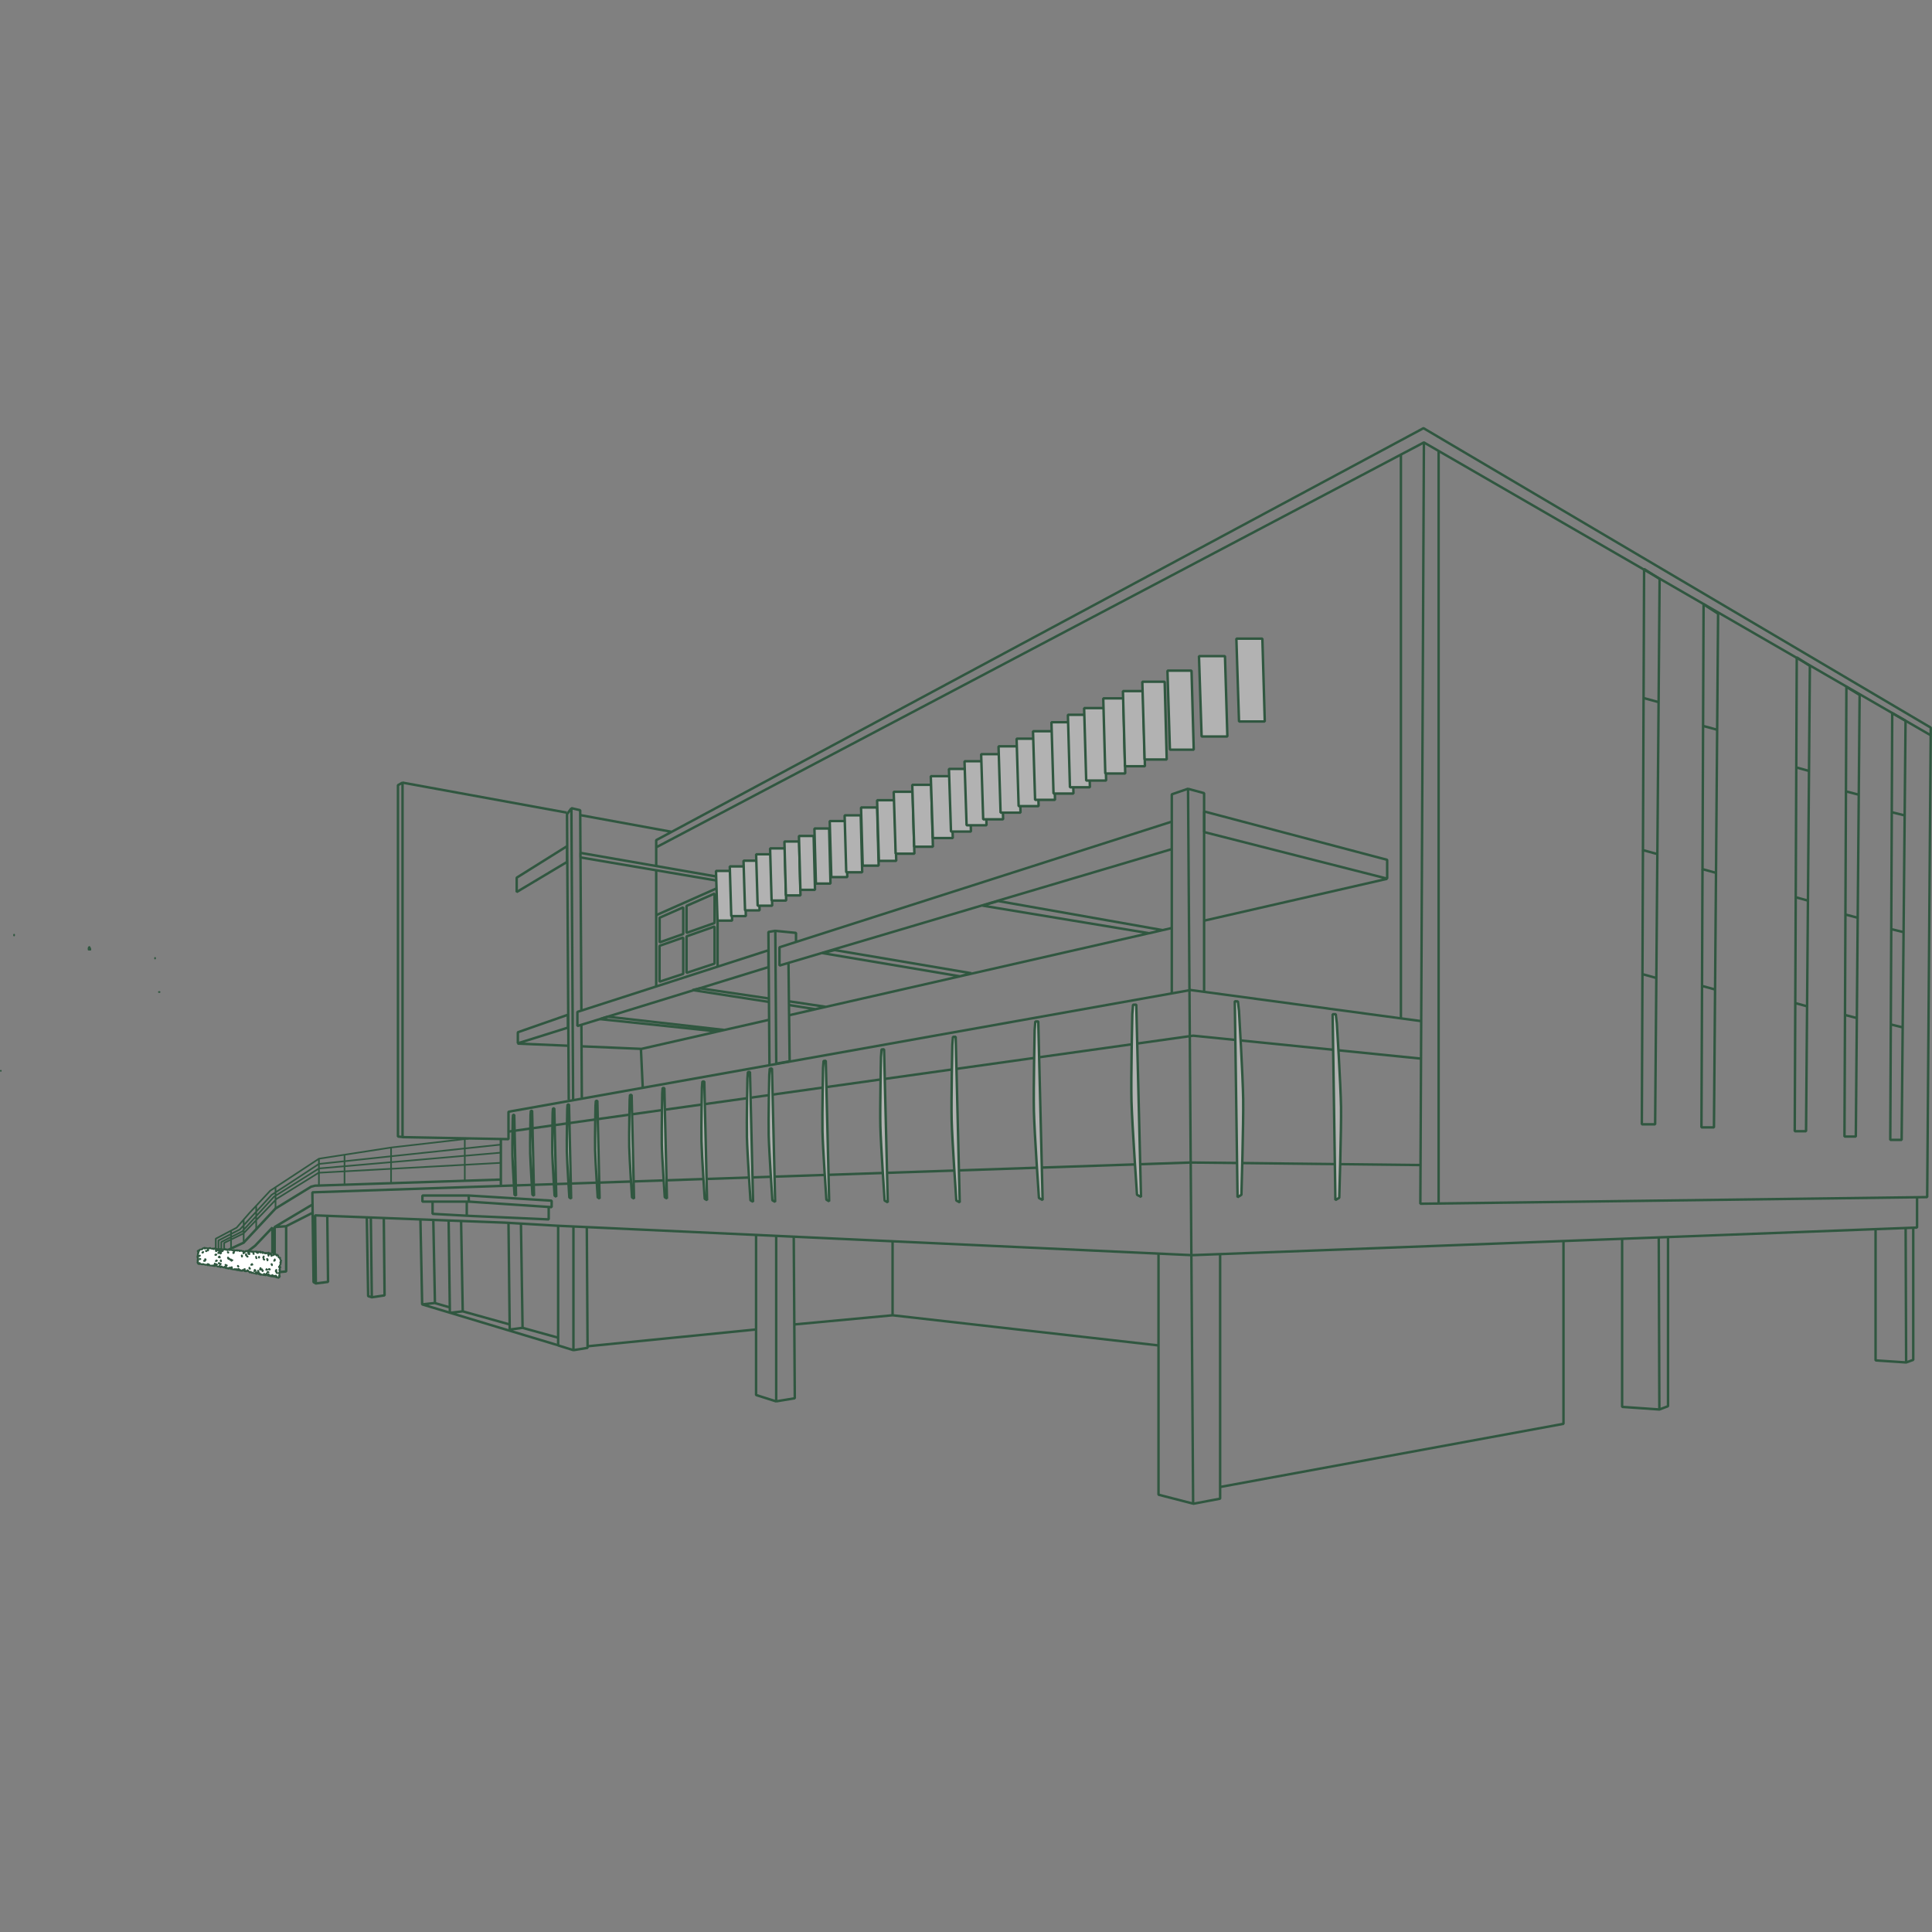 <svg viewBox="0 0 700 700" xmlns="http://www.w3.org/2000/svg" xmlns:xlink="http://www.w3.org/1999/xlink"><rect x="0" y="0" width="700" height="700" fill="#808080" stroke="none"/><clipPath id="a"><path d="m0 154.74h700v390.51h-700z"/></clipPath><path d="m0 0h700v700h-700z" fill="none"/><g clip-path="url(#a)"><path d="m181.47 412.66v17m-35.62-146.1-1.66.92v127.31l1.66.18m97.53-110.58-33.29-6.09m-4.75-.87-59.49-10.87v128.44l38.39.74v-2.77m139.16 66.58v-26.81m-35.6 30.13 35.6-3.32 96.35 10.92m-206.86.31 61.05-6.09m-84.6-.59 12.89 3.57m-34.57-9.55 17 4.75m-27.09-7.75 5.4 1.57m25.78-30.35.59 37.76-4.66.63-.44-38.49m-17.18-.91.6 32.79-4.66.55-.45-33.43m-5.55-.24.59 30.1-4.66.51m541.66-38.84v11l-262.64 10-230.55-10.69-18.22-1.08-69-2.65.26 24.64m54.68-29.62v5.17m-12.39-5.17v4.43l13.49.74 28.59 1.27v-4.5m-29-4.15.07 2.21m30-.34-30-1.87h-16.83v2.21h16.82l30 2zm-47.55 6.78.63 30.79 49.32 14.84m-67.92-46.34.35 28.93m-1.81-28.93.49 28.52 1.32.41 4.63-.69-.28-28m-39.54 3.23 4.16-.28m9.5-7.86-13.66 8.14v16.49m-10.24-7.29 3.14-2.4 6.27-6.6v15.63l.83.65 4.16-.37v-16.4l9.5-4.82m68.29-12.08-67.3 2.21-1.45.37-12.92 7.93-11.54 12.37-7.56 3.5m361.38 85 124.4-22.88v-66.21m-447.9-9.28.28 24.07-4.43.56-.83-.49-.42-32.53 318.24-10.8 83.26.92m-306.91 67.07 5.12-.83-.28-43.6m-10.38-.48v43.19l5.54 1.72v-44.65m73.46 63.19 6.74-1.11-.38-58.54m-13.65-.64v58l7.29 2.31v-60m138.52 6.43v87.38l12.55 3.23m168.7-96.47.22 62.36m3.14-62.36v61.18l-3.14 1.18-13.49-.94v-60.74m102.72-4.11.18 48.75m2.58-48.75v47.82l-2.58.93-11.07-.74v-47.5m-441.8-138.4v6.81m0 1.54v42.05m269.82-192.7v204m13.66-205.31v272.66m-79.16 18.73v88.22l-9.78 1.85-1.85-259.05 5.82 1.57v72m78.66 10.6-83.55-11.26-247.14 44.1v7.19l248.06-34.75 82.56 8.31zm184.6-103.57-183.62-106.09-278.15 146.69v-2.6l278-149.26 183.79 108.49-1.29 170.11-183.64 2.4 1.29-275.83" fill="none" stroke="#305740" stroke-linejoin="bevel" stroke-width=".89"/></g><path d="m83.71 452.46v-6.57m4.58 4.44v-8.56m4.54 3.7v-8.61m7 1.13v-8m15.72-.32v-9.81m9.28 9.5v-11.08m16.86 10.52v-13m26.71 12.13v-15.08m13.05 8.47-66 3.59-15.24 9.47-12 12.53-7 3.42v2.58m100.25-35.28-65.9 5.72-16.29 10.24-11.53 12.6-7.57 3.81v2.94m101.27-38.22-65.9 7-11.48 7.55-5.63 3.64-11.52 12.54-7.75 4v3.71m90.64-40.62-28 3.22-26.24 4.06-17.66 11.6-7.56 8.11-4.61 5.28-7.56 4v4.38" fill="none" stroke="#305740" stroke-linejoin="bevel" stroke-width=".6"/><path d="m430.51 285.75-5.95 2.05v72m-143.65-22.55-2.5.41.38 48.16m9.62-44.53v-3.29l-7.5-.74.34 48.13 4.85-.87-.42-35.65m-75.4-39.87 50.07 8.71v1.45l-50.06-8.51zm-23.07 9 18.23-11.41v5.71l-18.23 10.89zm18.86 80.49-.63-103.49 1.56-2.12m3.81 104.88-.16-26.76m0-5.12-.43-72.33-3.19-.74.63 105.66m388.19-145.47 5.25 1.43m-6.23 53.47 5.25 1.44m-5.25 43.55 5.25 1.44m1.19-144.58-1.62 197.61h-4.82l.82-201.21zm16.05 53.34 4.95 1.35m-5.86 50.35 4.94 1.36m-4.94 41 4.94 1.36m1.11-136.16-1.5 186.12h-4.53l.77-189.5zm28.61 55.78 4.47 1.23m-5.3 45.64 4.47 1.22m-4.47 37.16 4.47 1.23m1-123.36-1.38 168.61h-4.1l.73-171.68zm13.39 45.56 4.47 1.16m-5.31 43.29 4.48 1.17m-4.48 35.26 4.48 1.16m1-117.06-1.38 160h-4.11l.7-162.92zm12 42.57 4.47 1.11m-5.31 41.09 4.48 1.1m-4.48 33.47 4.48 1.11m1-111.11-1.42 151.87h-4.11l.7-154.63zm-442.87 78.55-8.58 3v13l8.58-2.82zm1.2-.42v13.22l10.15-3.34v-13.45zm0-1.27 10.15-3.57v-10.66l-10.15 4.45zm-1.2.42v-9.67l-8.55 3.76v8.93zm-9.69-6.88 22.14-9.82v28.46m-54.25 17.5-18.12 6.33v4l18.13-5.67zm72.65-23.37-69.2 22.32v5.12l69.25-21.35zm146.15-46.61-142.12 45.52v6.62l142.13-42.18zm78.05 13.83-66.28-17.52v7.47l66.29 16.87z" fill="none" stroke="#305740" stroke-linejoin="bevel" stroke-width=".89"/><path d="m265.25 333.56h-5.28l-.55-18.01h5.33z" fill="#b2b2b2"/><path d="m265.25 333.56h-5.28l-.55-18.01h5.33z" fill="none" stroke="#305740" stroke-linejoin="bevel" stroke-width=".89"/><path d="m270.23 331.92h-5.28l-.54-18h5.33z" fill="#b2b2b2"/><path d="m270.23 331.92h-5.28l-.54-18h5.33z" fill="none" stroke="#305740" stroke-linejoin="bevel" stroke-width=".89"/><path d="m275.21 329.85h-5.27l-.55-18.01h5.34z" fill="#b2b2b2"/><path d="m275.21 329.85h-5.27l-.55-18.01h5.34z" fill="none" stroke="#305740" stroke-linejoin="bevel" stroke-width=".89"/><path d="m279.78 328.16h-5.27l-.55-18.64h5.33z" fill="#b2b2b2"/><path d="m279.78 328.16h-5.27l-.55-18.64h5.33z" fill="none" stroke="#305740" stroke-linejoin="bevel" stroke-width=".89"/><path d="m284.84 326.29h-5.28l-.54-18.91h5.33z" fill="#b2b2b2"/><path d="m284.84 326.29h-5.28l-.54-18.91h5.33z" fill="none" stroke="#305740" stroke-linejoin="bevel" stroke-width=".89"/><path d="m290.03 324.42h-5.28l-.54-19.53h5.33z" fill="#b2b2b2"/><path d="m290.03 324.42h-5.28l-.54-19.53h5.33z" fill="none" stroke="#305740" stroke-linejoin="bevel" stroke-width=".89"/><path d="m295.29 322.41h-5.28l-.54-19.53h5.33z" fill="#b2b2b2"/><path d="m295.29 322.41h-5.28l-.54-19.53h5.33z" fill="none" stroke="#305740" stroke-linejoin="bevel" stroke-width=".89"/><path d="m300.9 320.14h-5.28l-.54-19.96h5.33z" fill="#b2b2b2"/><path d="m300.9 320.14h-5.28l-.54-19.96h5.33z" fill="none" stroke="#305740" stroke-linejoin="bevel" stroke-width=".89"/><path d="m306.99 317.79h-5.78l-.59-20.31h5.84z" fill="#b2b2b2"/><path d="m306.99 317.79h-5.78l-.59-20.31h5.84z" fill="none" stroke="#305740" stroke-linejoin="bevel" stroke-width=".89"/><path d="m312.39 316.05h-5.78l-.59-20.64h5.84z" fill="#b2b2b2"/><path d="m312.39 316.05h-5.78l-.59-20.64h5.84z" fill="none" stroke="#305740" stroke-linejoin="bevel" stroke-width=".89"/><path d="m318.35 313.64h-5.78l-.6-21.08h5.84z" fill="#b2b2b2"/><path d="m318.35 313.64h-5.78l-.6-21.08h5.84z" fill="none" stroke="#305740" stroke-linejoin="bevel" stroke-width=".89"/><path d="m324.72 311.91h-6.28l-.65-21.98h6.34z" fill="#b2b2b2"/><path d="m324.72 311.91h-6.28l-.65-21.98h6.34z" fill="none" stroke="#305740" stroke-linejoin="bevel" stroke-width=".89"/><path d="m331.3 309.31h-6.79l-.7-22.43h6.86z" fill="#b2b2b2"/><path d="m331.3 309.31h-6.79l-.7-22.43h6.86z" fill="none" stroke="#305740" stroke-linejoin="bevel" stroke-width=".89"/><path d="m338.01 306.78h-6.78l-.7-22.42h6.85z" fill="#b2b2b2"/><path d="m338.01 306.78h-6.78l-.7-22.42h6.85z" fill="none" stroke="#305740" stroke-linejoin="bevel" stroke-width=".89"/><path d="m345.21 303.64h-7.22l-.75-22.42h7.3z" fill="#b2b2b2"/><path d="m345.21 303.64h-7.22l-.75-22.42h7.3z" fill="none" stroke="#305740" stroke-linejoin="bevel" stroke-width=".89"/><path d="m351.79 301.29h-7.23l-.74-22.7h7.3z" fill="#b2b2b2"/><path d="m351.79 301.29h-7.23l-.74-22.7h7.3z" fill="none" stroke="#305740" stroke-linejoin="bevel" stroke-width=".89"/><path d="m357.43 299.01h-7.22l-.75-23.2h7.3z" fill="#b2b2b2"/><path d="m357.43 299.01h-7.22l-.75-23.2h7.3z" fill="none" stroke="#305740" stroke-linejoin="bevel" stroke-width=".89"/><path d="m363.45 296.86h-7.22l-.74-23.61h7.29z" fill="#b2b2b2"/><path d="m363.45 296.86h-7.22l-.74-23.61h7.29z" fill="none" stroke="#305740" stroke-linejoin="bevel" stroke-width=".89"/><path d="m369.75 294.44h-7.22l-.74-24.03h7.29z" fill="#b2b2b2"/><path d="m369.75 294.44h-7.22l-.74-24.03h7.29z" fill="none" stroke="#305740" stroke-linejoin="bevel" stroke-width=".89"/><path d="m376.3 292.08h-7.23l-.74-24.44h7.3z" fill="#b2b2b2"/><path d="m376.3 292.08h-7.23l-.74-24.44h7.3z" fill="none" stroke="#305740" stroke-linejoin="bevel" stroke-width=".89"/><path d="m382.25 289.8h-7.22l-.75-24.86h7.3z" fill="#b2b2b2"/><path d="m382.25 289.8h-7.22l-.75-24.86h7.3z" fill="none" stroke="#305740" stroke-linejoin="bevel" stroke-width=".89"/><path d="m388.93 287.52h-7.22l-.75-25.84h7.3z" fill="#b2b2b2"/><path d="m388.93 287.52h-7.22l-.75-25.84h7.3z" fill="none" stroke="#305740" stroke-linejoin="bevel" stroke-width=".89"/><path d="m394.89 285.24h-7.23l-.74-26.26h7.3z" fill="#b2b2b2"/><path d="m394.89 285.24h-7.23l-.74-26.26h7.3z" fill="none" stroke="#305740" stroke-linejoin="bevel" stroke-width=".89"/><path d="m400.77 282.81h-7.22l-.75-26.25h7.3z" fill="#b2b2b2"/><path d="m400.77 282.81h-7.22l-.75-26.25h7.3z" fill="none" stroke="#305740" stroke-linejoin="bevel" stroke-width=".89"/><path d="m407.69 280.25h-7.22l-.74-27.22h7.29z" fill="#b2b2b2"/><path d="m407.69 280.25h-7.22l-.74-27.22h7.29z" fill="none" stroke="#305740" stroke-linejoin="bevel" stroke-width=".89"/><path d="m414.83 277.62h-7.23l-.74-27.22h7.3z" fill="#b2b2b2"/><path d="m414.83 277.62h-7.23l-.74-27.22h7.3z" fill="none" stroke="#305740" stroke-linejoin="bevel" stroke-width=".89"/><path d="m422.72 275.19h-8.01l-.83-28.18h8.1z" fill="#b2b2b2"/><path d="m422.72 275.19h-8.01l-.83-28.18h8.1z" fill="none" stroke="#305740" stroke-linejoin="bevel" stroke-width=".89"/><path d="m432.51 271.63h-8.63l-.89-28.64h8.72z" fill="#b2b2b2"/><path d="m432.51 271.63h-8.63l-.89-28.64h8.72z" fill="none" stroke="#305740" stroke-linejoin="bevel" stroke-width=".89"/><path d="m444.7 266.85h-9.33l-.96-29.12h9.42z" fill="#b2b2b2"/><path d="m444.7 266.85h-9.33l-.96-29.12h9.42z" fill="none" stroke="#305740" stroke-linejoin="bevel" stroke-width=".89"/><path d="m458.25 261.41h-9.33l-.96-30.02h9.42z" fill="#b2b2b2"/><path d="m458.25 261.41h-9.33l-.96-30.02h9.42z" fill="none" stroke="#305740" stroke-linejoin="bevel" stroke-width=".89"/><g clip-path="url(#a)"><path d="m447.39 362.77 1 71 1.4-.87s.77-26 .64-34.61-1.52-32-1.52-32l-.39-3.45z" fill="#b2b2b2"/><path d="m447.39 362.77 1 71 1.4-.87s.77-26 .64-34.61-1.52-32-1.52-32l-.39-3.45z" fill="none" stroke="#305740" stroke-linejoin="bevel" stroke-width=".89"/><path d="m411.69 364 1.72 69.68-1.45-.79s-1.77-25.51-2-33.93.3-31.51.3-31.51l.26-3.4z" fill="#b2b2b2"/><path d="m411.69 364 1.72 69.68-1.45-.79s-1.77-25.51-2-33.93.3-31.51.3-31.51l.26-3.4z" fill="none" stroke="#305740" stroke-linejoin="bevel" stroke-width=".89"/><path d="m376.18 370.08 1.58 64.71-1.33-.73s-1.65-23.69-1.83-31.51.27-29.26.27-29.26l.24-3.16z" fill="#b2b2b2"/><path d="m376.18 370.08 1.58 64.71-1.33-.73s-1.65-23.69-1.83-31.51.27-29.26.27-29.26l.24-3.16z" fill="none" stroke="#305740" stroke-linejoin="bevel" stroke-width=".89"/><path d="m346.26 375.64 1.46 60-1.23-.68s-1.51-22-1.69-29.21.25-27.13.25-27.13l.22-2.93z" fill="#b2b2b2"/><path d="m346.26 375.64 1.46 60-1.23-.68s-1.51-22-1.69-29.21.25-27.13.25-27.13l.22-2.93z" fill="none" stroke="#305740" stroke-linejoin="bevel" stroke-width=".89"/><path d="m320.31 380.19 1.34 55.44-1.13-.63s-1.39-20.3-1.55-27 .23-25.06.23-25.06l.2-2.71z" fill="#b2b2b2"/><path d="m320.31 380.19 1.34 55.44-1.13-.63s-1.39-20.3-1.55-27 .23-25.06.23-25.06l.2-2.71z" fill="none" stroke="#305740" stroke-linejoin="bevel" stroke-width=".89"/><path d="m299.2 384.34 1.22 50.91-1-.58s-1.29-18.67-1.42-24.79.21-23 .21-23l.19-2.48z" fill="#b2b2b2"/><path d="m299.2 384.34 1.22 50.91-1-.58s-1.29-18.67-1.42-24.79.21-23 .21-23l.19-2.48z" fill="none" stroke="#305740" stroke-linejoin="bevel" stroke-width=".89"/><path d="m279.7 387.16 1.15 48.29-1-.55s-1.19-17.68-1.33-23.52.2-21.83.2-21.83l.17-2.36z" fill="#b2b2b2"/><path d="m279.7 387.16 1.15 48.29-1-.55s-1.19-17.68-1.33-23.52.2-21.83.2-21.83l.17-2.36z" fill="none" stroke="#305740" stroke-linejoin="bevel" stroke-width=".89"/><path d="m271.73 388.42 1.12 47-.94-.53s-1.16-17.22-1.29-22.91.19-21.26.19-21.26l.17-2.3z" fill="#b2b2b2"/><path d="m271.73 388.42 1.12 47-.94-.53s-1.16-17.22-1.29-22.91.19-21.26.19-21.26l.17-2.3z" fill="none" stroke="#305740" stroke-linejoin="bevel" stroke-width=".89"/><path d="m255.18 391.84 1 43-.85-.49s-1.05-15.73-1.17-20.93.17-19.43.17-19.43l.16-2.1z" fill="#b2b2b2"/><path d="m255.18 391.84 1 43-.85-.49s-1.05-15.73-1.17-20.93.17-19.43.17-19.43l.16-2.1z" fill="none" stroke="#305740" stroke-linejoin="bevel" stroke-width=".89"/><path d="m240.71 394.24.93 40-.78-.46s-1-14.65-1.08-19.49.16-18.09.16-18.09l.14-2z" fill="#b2b2b2"/><path d="m240.71 394.24.93 40-.78-.46s-1-14.65-1.08-19.49.16-18.09.16-18.09l.14-2z" fill="none" stroke="#305740" stroke-linejoin="bevel" stroke-width=".89"/><path d="m228.85 396.73.87 37.53-.73-.43s-.9-13.74-1-18.28.15-17 .15-17l.13-1.84z" fill="#b2b2b2"/><path d="m228.85 396.73.87 37.53-.73-.43s-.9-13.74-1-18.28.15-17 .15-17l.13-1.84z" fill="none" stroke="#305740" stroke-linejoin="bevel" stroke-width=".89"/><path d="m216.43 398.85.81 35.41-.68-.41s-.84-13-.93-17.24.13-16 .13-16l.13-1.73z" fill="#b2b2b2"/><path d="m216.43 398.85.81 35.41-.68-.41s-.84-13-.93-17.24.13-16 .13-16l.13-1.73z" fill="none" stroke="#305740" stroke-linejoin="bevel" stroke-width=".89"/><path d="m206.16 400.19.78 34.07-.65-.39s-.81-12.47-.9-16.59.14-15.4.14-15.4l.11-1.67z" fill="#b2b2b2"/><path d="m206.16 400.19.78 34.07-.65-.39s-.81-12.47-.9-16.59.14-15.4.14-15.4l.11-1.67z" fill="none" stroke="#305740" stroke-linejoin="bevel" stroke-width=".89"/><path d="m200.83 401.59.72 32-.61-.37s-.74-11.71-.82-15.58.12-14.46.12-14.46l.11-1.57z" fill="#b2b2b2"/><path d="m200.83 401.59.72 32-.61-.37s-.74-11.71-.82-15.58.12-14.46.12-14.46l.11-1.57z" fill="none" stroke="#305740" stroke-linejoin="bevel" stroke-width=".89"/><path d="m192.8 402.47.68 30.75-.57-.35s-.71-11.26-.8-15 .12-13.91.12-13.91l.11-1.5z" fill="#b2b2b2"/><path d="m192.8 402.47.68 30.75-.57-.35s-.71-11.26-.8-15 .12-13.91.12-13.91l.11-1.5z" fill="none" stroke="#305740" stroke-linejoin="bevel" stroke-width=".89"/><path d="m186.32 403.94.64 29.28-.54-.33s-.67-10.72-.75-14.26.11-13.24.11-13.24l.1-1.43z" fill="#b2b2b2"/><path d="m186.32 403.94.64 29.28-.54-.33s-.67-10.72-.75-14.26.11-13.24.11-13.24l.1-1.43z" fill="none" stroke="#305740" stroke-linejoin="bevel" stroke-width=".89"/><path d="m482.84 367.47 1 67.33 1.4-.83s.76-24.69.64-32.83-1.52-30.39-1.52-30.39l-.39-3.28z" fill="#b2b2b2"/><path d="m482.84 367.47 1 67.33 1.4-.83s.76-24.69.64-32.83-1.52-30.39-1.52-30.39l-.39-3.28z" fill="none" stroke="#305740" stroke-linejoin="bevel" stroke-width=".89"/></g><path d="m421.24 337-59.6-10.54-5.64 1.67 60.41 10zm-69.33 15.61-49.5-8.39-4.41 1.11 49.81 8.4zm-73.42 9.15-24.77-3.67-2.81.63 27.61 4.28m7.3 1.14 9.6 1.5 3.76-.86-13.42-2m-65.56 5.59 42.13 4.79-2.42.55-42.53-4.47zm-32.7 9.74 18.33.78m4.86.21 21.53.92m270.4-61.62-66.32 15.17m-11.77 2.68-138.71 31.61m-7.25 1.65-46.35 10.56.66 14" fill="none" stroke="#305740" stroke-linejoin="bevel" stroke-width=".89"/><g clip-path="url(#a)"><path d="m79.6 458.77a.36.36 0 0 0 -.07-.1c-.22 0-.22 0-.22.29zm-5.16-2.31c0-.23 0-.25-.22-.26zm8.08-2.87a.05.05 0 0 0 0 0 1.55 1.55 0 0 0 .12.22s.07 0 .11 0 0-.11 0-.12a1.63 1.63 0 0 0 -.22-.17m-7.71-.37-.29-.06a1.2 1.2 0 0 0 .21.13s.07-.08.1-.12m25.31 9.13c0 .35.1.38.3.21zm-16.15-3.09h-.07a1 1 0 0 0 -.07.23s.1.07.2.12c0-.16 0-.24-.06-.32m9.88-3.51h.08c0-.1 0-.2-.05-.3h-.11c0 .1 0 .2.08.29m-3.23 4.11-.26-.37c0 .28 0 .39.26.37m-7.25-3.25c.2.16.23.14.3-.16zm.83.12c-.15-.08-.28 0-.35.24zm-6.23 1.46a.28.28 0 0 1 0-.09c-.13 0-.23 0-.27-.16a.51.51 0 0 0 0 .23 1 1 0 0 0 .3 0m4.57-2.48c-.07.18 0 .28.05.33s.07 0 .11-.05-.09-.17-.16-.28m3.63 3.07-.07.08.2.27.07-.1zm6.62-3.32c0 .19.08.38.13.57h.02c-.06-.2-.11-.39-.17-.58m3.67 4.82h.36a.15.15 0 0 0 0-.07l-.26-.08-.11.22m-24.28-4c.13.21.19.22.32.07zm23.3 0v.09a1.55 1.55 0 0 0 .21.23s.07 0 .11-.05l-.07-.11-.11-.11-.11-.05m-15.49.78a3.06 3.06 0 0 0 -.07-.37c-.14.14-.13.2.07.37m-.37 1v.07a.34.34 0 0 0 .2 0s.05-.12.08-.18l-.23.14m-.25-.31v-.05h-.27l.14.21c.06-.07.12-.13.17-.2m8.21-2.44h.09c0-.11 0-.22 0-.34s-.07-.05-.14-.1v.43m2.32-1.73v.4l-.1-.11a.39.39 0 0 0 .08.14s.07 0 .08-.05.09-.18.14-.29zm-8.28 5.82h.24c0-.12 0-.22 0-.36l-.26.32m13.94-4-.05-.06-.24.37c.26.06.26-.14.29-.31m3 2.88-.2-.13a.34.34 0 0 0 0 .1c0 .11.11.21.18.35 0-.14 0-.21.06-.32m-6.79-4.26c-.08.29 0 .35.16.34zm5.61 6c.16 0 .29.18.41 0-.13 0-.25-.3-.41 0m-.13 1.1v-.08l-.34-.1-.08.11a.34.34 0 0 0 .42.07m2.83.09.33.25c-.17-.44-.18-.45-.33-.25m-2.86-6.18c.12-.18.08-.35-.16-.57zm-3.27 6.44c-.07.17-.06.31.06.4s.1 0 .11-.05c.06-.22-.1-.23-.17-.35m-4.9-7v.47a.33.33 0 0 0 0-.48m.59 1-.32-.32v.06c.09.13.11.39.35.26m9.88 1-.24.53c.32-.1.32-.1.24-.53m-21.39 1.66v.09a.5.5 0 0 1 .13.12s0 .11 0 .16l.2-.15zm-3.19-5.16.27.16c0-.14 0-.24 0-.37l-.3.21m24.94 7.8c.23-.07.31-.23.22-.52 0 .22-.27.2-.22.52m-3-4c.13-.2.13-.3 0-.45s-.1 0-.18-.07c.07.22.12.37.16.52m-23.44-3.1-.29.14s0 .08 0 .12.27 0 .26-.26m13.28 6.56a1.68 1.68 0 0 0 -.2-.24.69.69 0 0 0 -.13-.11.6.6 0 0 0 0 .26c0 .06.06.15.1.16s.11 0 .18-.07m-14.74-5.18v.08c.26.08.35.06.39-.15l-.4.1m12.65-1.17c.06-.09.1-.17.16-.28l-.27.17v.31l.25-.13-.13-.07m-6.68.84c.28.05.32 0 .42-.12a.29.29 0 0 0 -.42.12m.24 2.24a.25.25 0 0 0 0 .07l.19-.08.19-.11c-.06 0-.15-.14-.18-.12a1.81 1.81 0 0 0 -.24.24m13.31 1.34-.14-.25-.31.26v.09l.42-.1m-17.64-1.42a.19.19 0 0 0 0 .07 3.16 3.16 0 0 0 .32 0s0-.08.06-.12-.08-.05-.11 0a2.52 2.52 0 0 0 -.29.12m18.34 3.85.2-.34a2.17 2.17 0 0 1 .19.17c0-.34-.18-.24-.31-.33 0 .16-.09.31-.13.46m-3.61-.28.13-.54-.34.15h.08c0 .13.08.25.13.38m6.52 0c0-.17-.08-.3-.11-.44 0 .19.07.38.11.57s.1.1.13.09.07-.1.11-.16l-.13-.07h-.06m-13.45-2.1c.07.19.15.29.29.29a1.29 1.29 0 0 0 .25-.06l-.54-.19m12.78 1.69-.2-.05v.06h.27c0-.11-.07-.21 0-.28s.07-.19-.09-.3c-.1.21.06.36.07.54m-4.42-5.68.3.09.16-.15a1.5 1.5 0 0 0 -.37-.13s-.07.14-.09.19m-6.86 1.89v-.06l-.29-.24c0 .07-.08.16-.14.25l.41.05m10.38 4.25c0 .06.07.12.1.19-.06.35-.09.35.09.46.2-.31 0-.49-.15-.68m-5.38-6.57a1.52 1.52 0 0 0 .08.22l.3-.27v-.08c-.26.13-.13-.23-.31-.26v.38h-.09m-8.53 1.73a.14.14 0 0 1 0-.06l-.12-.32-.32.2v.06l.42.12m.26-2.37c0-.11.08-.27.13-.43a.41.41 0 0 0 -.16.16c0 .06 0 .15-.1.19a.36.36 0 0 1 -.15.06l-.44-.19c.19.21.38.42.72.21m-.23.57s-.06 0-.08 0c-.19-.23-.45-.16-.58.17h.56s.07-.05.1-.08l.2.07v.22c.08-.08.15-.13.23-.2l-.11-.11a.75.75 0 0 1 .07-.12c-.22-.05-.37 0-.41.15m19.51.93a3.21 3.21 0 0 0 .21-.3.65.65 0 0 0 0-.21h.3c0 .09.06.21.11.36 0-.08.1-.15.13-.21l.37.26a2.85 2.85 0 0 0 0 .3l.23-.37c0 .13 0 .24.07.36l.24-.11c.06.24.11.47.18.7 0 .05.11.13.14.1s.22 0 .25.2l.2-.12v.31.33l.39.5-.29.29c0 .09.11.17.19.3h-.25v.31c.06.08.17.17.16.22a.83.83 0 0 1 -.14.3 2.68 2.68 0 0 1 -.23.26l.14.39c-.1.14-.18.28-.33.14s-.07.05-.09.14l.56.09c-.38.48-.38.48-.16.72l-.26.1v.3l.3-.12c-.24.23-.19.64-.29 1l-.15.05v.07l.28.19h-.17c0 .23-.06.44.17.59l-.29.22.37.21-.42.2.23.19h-.37c.16.15 0 .19 0 .22a4.32 4.32 0 0 0 -.41-.18c-.16 0-.32 0-.48-.08a1.5 1.5 0 0 1 -.34-.21c.09 0 .17 0 .21-.09a1.07 1.07 0 0 0 .1-.36l-.3.31-.11-.19a1 1 0 0 1 -.1.17 2.33 2.33 0 0 1 -.19.23c0-.2-.07-.41-.13-.45s-.21 0-.31.05-.07-.22-.1-.32h-.05c0 .16.07.33.1.48s-.14.13-.21.14a.17.17 0 0 1 -.15-.11 1.59 1.59 0 0 1 0-.34h-.42v.07l.33.07v.09a1.21 1.21 0 0 1 -.2.14s0-.09-.07-.12l-.72-.09c.06-.13.09-.21.11-.26s-.06-.22-.08-.33l-.16.09a2.15 2.15 0 0 1 0 .32c-.16 0-.34.23-.48-.11l.16-.24-.18-.1-.11-.26c-.1.1-.07.32-.22.3v.21a1.69 1.69 0 0 1 -.27.22c0-.16.06-.24.08-.35-.14-.05-.27-.13-.4 0l-.12-.27v.34h-.18c0-.09 0-.17 0-.25s0 0-.06 0-.18.21-.34.11-.25 0-.38 0-.16-.06-.18-.26l-.15.22s-.08.07-.1.06a2.39 2.39 0 0 0 -.44-.24c-.05 0-.15 0-.15 0-.06-.19-.17-.14-.27-.15s-.08 0-.12-.07a3 3 0 0 1 -.48.14s-.09-.14-.18-.27h.37c0-.07 0-.16 0-.28l-.19.09s0-.1 0-.17a3.55 3.55 0 0 1 -.41.38.39.39 0 0 1 -.26.06 1 1 0 0 1 -.37-.1c-.08 0-.14-.16-.18-.21s-.08.14-.14.17-.17 0-.29 0l-.33-.44v.22c-.15-.18-.24-.06-.32.08l-.25-.14c0-.06 0-.13 0-.21s-.1-.08-.15-.08-.25-.14-.28-.27-.13-.2-.29-.15l.19.19s0 .13-.1.15a.18.18 0 0 1 -.17-.09c-.1-.2-.12-.06-.18 0s-.17.21-.24.2-.21-.16-.31-.26 0-.1 0-.16v.31s-.15.11-.22-.06-.09-.24-.14-.38c-.21.35-.42.2-.61 0v.31a2.23 2.23 0 0 1 -.39 0 .27.27 0 0 1 -.15-.11c-.15-.26-.19-.26-.3 0v.08l-.53-.26c-.05.14-.18.13-.3.07s0-.14 0-.22l-.23-.21c0 .1.06.18.08.26a.81.81 0 0 1 0 .15s-.1 0-.12-.07c-.09-.21-.21-.22-.37-.15l.08.14-.18-.06v-.28l-.15.24a1.67 1.67 0 0 0 .05-.19c-.09.07-.21.2-.24.18s-.37 0-.53-.09a.61.61 0 0 0 -.47-.07c-.1 0-.2 0-.26-.19s-.15-.13-.23-.2a1.58 1.58 0 0 1 .17-.14h-.25l.13-.11a1 1 0 0 1 -.32.21 1.53 1.53 0 0 1 -.37 0v.06l.27.18v.06l-.42-.1c0-.1 0-.17 0-.19a2.83 2.83 0 0 1 -.5.13c-.06 0-.14-.1-.23-.16l-.16.05-.22-.45v.14a.69.69 0 0 0 -.22 0s0 .12 0 .21l-.43-.17c-.19.1-.27.05-.33-.22l-.47.29c0-.12 0-.17 0-.22l.29-.12-.57-.09.28.22a1.17 1.17 0 0 1 -.2.06s-.09 0-.1 0c-.16-.17-.34-.09-.51-.09a.86.86 0 0 1 -.69-.3.39.39 0 0 0 -.58.12l-.29-.11c0-.1 0-.17 0-.24h-.16l.06.27-.44-.11s0 0 0 .05l-.08-.15a.35.35 0 0 1 -.38.05 2 2 0 0 0 -.49 0 .49.49 0 0 1 -.23-.11s0-.13 0-.23l-.2-.16c-.19.08-.19.09 0 .33l-.22-.11c0 .06 0 .13-.07.21l-.19-.24.29-.23c-.09 0-.16-.07-.19 0a2.62 2.62 0 0 0 -.3.28.23.23 0 0 1 -.1 0h-.2-.35l.08-.09s-.06-.05-.07 0c-.22.09-.42-.09-.64-.08 0 0 0-.09 0-.12h-.19c-.09.06-.13.14-.19.14s-.26.06-.28-.17l-.12.12a1.4 1.4 0 0 1 -.41-.15.54.54 0 0 1 -.19-.3 1.23 1.23 0 0 0 -.2 0 .4.4 0 0 0 -.15.09s0 .06 0 .08l.2-.05.13.27c-.19 0-.36 0-.52-.08s-.09-.11-.13-.17l-.17-.27c0-.05 0-.13 0-.21h-.06l.26-.07-.18-.48a.3.3 0 0 0 .28-.23l-.32.13c.05-.14.08-.25.12-.37v-.35l-.12-.28c.2 0 .3-.15.19-.27a2.52 2.52 0 0 0 -.25-.21l.21-.2-.1-.17c0-.07.1-.15.13-.21a1.22 1.22 0 0 1 -.08-.17s.08-.06.11-.08 0-.21-.08-.32c.16 0 .32-.05.11-.22 0 0 0-.09 0-.12h.19l-.11-.13-.19-.17h.24l-.31-.2v-.06l.31.13a.22.22 0 0 0 0-.33l.34.16c0-.14 0-.26 0-.35l.21-.15.78.05c0-.13.06-.25.08-.36a1.17 1.17 0 0 1 0 .11l.51-.31.09.13.15-.23.13.36c0-.28.2-.2.32-.3 0 .13.07.26.24.14h.08.28c.08.1.27.1.58-.05.16.17.17.16.44-.08v.16l.23.07.71.15v-.18l.38.29c0-.12 0-.21 0-.23l.4-.08v.19l.34-.1c0 .21 0 .37.22.44s.08.09.1.17l-.31-.17c0 .18 0 .33.06.52.12 0 .24-.1.37-.2s0-.12 0-.17a.72.72 0 0 1 0-.52l.55.43c-.11-.24.09-.28.26-.35l.08.12.34-.17c.15-.06.25 0 .27.22a1 1 0 0 0 .09.21c-.17.13-.15.26.08.46a.86.86 0 0 0 0-.15c0-.11-.07-.21-.1-.32l.17.06c0-.15 0-.28.06-.41h.06c.07.09.2.18.21.29a1.54 1.54 0 0 1 -.13.5h.17a1.69 1.69 0 0 0 .11-.34 1.61 1.61 0 0 1 .12-.33c0-.08.13-.06.19.05s.11 0 .17 0h.23s0-.12 0-.26c.07.12.11.2.17.29l.2-.12v.23l.39-.24c0 .09.1.24.17.39l.06-.1.28-.16a.26.26 0 0 0 .42.12c.08-.07.18-.12.29-.2v.26l.37-.15.1.09.13.11v-.07a3.39 3.39 0 0 0 .45 0 1.18 1.18 0 0 0 .25-.1l.1.09-.1.23.27.08a.59.59 0 0 1 0-.2s.12-.13.15-.11a.41.41 0 0 0 .37 0s.08.05.09.05l.32-.12v.27l.11-.18c.13.18.25.06.34 0l.38.13s0-.05 0-.07 0 .15 0 .25l.25-.29c.11.25.24.27.53.1.13.19.62.28.72.13a1.14 1.14 0 0 0 .19.19.85.85 0 0 0 .25.05l.34-.28v.05c0 .09 0 .19-.08.29.16 0 .16 0 .21-.21l.27-.1a.88.88 0 0 1 .07.14l.12-.11.29.39.2-.42h.07c0 .12 0 .24-.06.39.08-.07.16-.17.23-.18s.16.1.27.17c0-.09 0-.16-.07-.27a.45.45 0 0 0 .6.1c0 .07.06.16.1.18s.08-.08.14-.13l.07.15c0-.08 0-.12 0-.16s.17.06.25 0 .26.14.41.11a.9.9 0 0 0 .22-.06c.07 0 .13-.1.19 0s.12 0 .19 0l.28-.06v.37l.32-.24v.07a.6.6 0 0 0 -.08.16s0 .1 0 .14l.25-.41c0 .16-.2.35 0 .48l.31-.47c.08 0 .15.11.2.08s.28 0 .36.24h.06c0-.16-.11-.34.07-.4.08.33.1.34.37.23a1.54 1.54 0 0 0 .17-.05.89.89 0 0 0 .19-.1c0 .17-.06.3-.09.44l.37-.25c0 .09 0 .17.07.25l.08-.2.51.34v-.05l-.06-.11c.13-.11.13-.11.4.16l.11-.24c.17.21.34.2.53 0a2.09 2.09 0 0 0 0 .24l.2-.32c0 .15 0 .45.17.13 0 0 .09 0 .1.05s0 .18 0 .32l.14-.23.15.34c0-.13 0-.19.06-.26l.13.14a1.55 1.55 0 0 1 0-.22l.3.31c0 .11-.08.19-.13.32l.16-.09v.5l.19-.2-.19-.29" fill="#fff"/><path d="m79.64 458.75-.07-.09c-.21 0-.21 0-.22.28zm-5.13-2.28c0-.22 0-.24-.22-.25zm8-2.82a.05.05 0 0 1 0 0 1.14 1.14 0 0 0 .12.22s.07 0 .11 0 0-.11 0-.12a1.84 1.84 0 0 0 -.2-.1zm-7.66-.36-.29-.06a1.2 1.2 0 0 0 .21.13s.08-.03.11-.07zm25.16 9c0 .34.1.37.3.2zm-16.01-3.18h-.07a.63.63 0 0 0 -.07.22s.1.07.19.12c-.05-.17-.05-.26-.05-.34zm9.81-3.45h.09c0-.1 0-.2 0-.3l-.11.05zm-3.21 4-.25-.36c-.05.32.01.43.24.4zm-7.2-3.2c.2.16.23.15.3-.15zm.82.12c-.15-.07-.27 0-.35.24zm-6.16 1.46s0-.06 0-.08-.23 0-.27-.17v.24a1.38 1.38 0 0 0 .26.05zm4.55-2.43c-.08.17-.06.27.05.32s.07 0 .1-.06-.1-.11-.16-.22zm3.6 3-.06.07.19.27.07-.1a2.31 2.31 0 0 0 -.21-.18zm6.59-3.28h-.05l.12.55s.08 0 .09 0c-.07-.11-.12-.3-.17-.49zm3.64 4.75h.36a.15.15 0 0 0 0-.07l-.24-.19zm-24.14-4c.13.21.2.22.33.08zm23.17 0v.09a2.36 2.36 0 0 0 .2.23s.08 0 .11 0a.41.41 0 0 0 -.07-.11l-.1-.11zm-15.38.92c0-.14 0-.25-.07-.37-.14.15-.13.21.07.37zm-.37 1v.07h.2s0-.11.08-.18zm-.24-.31v-.05h-.27l.15.22c.01-.03.06-.1.12-.16zm8.16-2.4h.08c0-.11 0-.22 0-.33s-.07-.06-.15-.11c.04.21.05.33.07.45zm2.3-1.74v.4a.62.62 0 0 1 -.09-.11.39.39 0 0 0 .08.14s.07 0 .08 0l.14-.28zm-8.23 5.73h.23c0-.12 0-.22 0-.36-.05.16-.12.24-.23.37zm13.85-4v-.07l-.23.37c.21.1.21-.09.23-.26zm3 2.83-.2-.13a.51.51 0 0 0 0 .1c.05.11.11.21.18.35a2.29 2.29 0 0 1 .02-.28zm-6.75-4.11c-.08.29 0 .35.16.34zm5.58 5.93c.15 0 .28.18.41 0-.13-.06-.26-.34-.41-.04zm-.08 1.05v-.07l-.34-.1s0 .05-.08.1a.32.32 0 0 0 .42.03zm2.81.09.33.25c-.17-.47-.18-.48-.33-.32zm-2.84-6.07c.12-.19.08-.35-.16-.57.06.18.11.34.16.57zm-3.28 6.29a.3.3 0 0 0 .07.39s.1 0 .11-.05c.07-.21-.08-.23-.18-.34zm-4.86-6.93h-.04v.47c.24-.2.13-.34.06-.47zm.59.95-.32-.32a.21.21 0 0 0 0 .06c.08.13.09.38.34.26zm9.81 1c-.08.19-.14.33-.23.52.33-.11.33-.12.25-.54zm-21.21 1.69a.2.2 0 0 0 0 .08.68.68 0 0 1 .12.12s0 .11 0 .16l.2-.15zm-3.17-5.08.27.15v-.36zm24.74 7.68c.23-.07.31-.23.22-.52-.05.22-.26.2-.22.52zm-3-3.93c.12-.2.13-.3 0-.45s-.1 0-.18-.07c.12.22.17.37.21.52zm-23.3-3.06a2.64 2.64 0 0 0 -.29.15s0 .07 0 .11.33-.01.32-.26zm13.2 6.46-.2-.24-.13-.11a.57.57 0 0 0 0 .26c0 .06.06.15.1.15s.19-.03.26-.06zm-14.75-5.07a.13.13 0 0 1 0 .06c.26.07.36.05.4-.16zm12.59-1.14.15-.29-.27.17v.31l.25-.13zm-6.65.82c.28.05.32 0 .42-.12a.29.29 0 0 0 -.41.08zm.24 2.2v.07l.19-.08a1 1 0 0 0 .19-.11c-.06 0-.15-.13-.18-.11a1.29 1.29 0 0 0 -.2.19zm13.24 1.33-.15-.25-.3.25v.09zm-17.55-1.4v.06a3.16 3.16 0 0 0 .32 0s0-.08.07-.12-.08-.05-.11 0a1.94 1.94 0 0 0 -.28.02zm18.24 3.78c.07-.1.13-.21.21-.34l.19.17c0-.33-.19-.24-.31-.32-.01.16-.05.31-.09.45zm-3.59-.28c.05-.19.08-.32.13-.52l-.34.14h.07c.05.07.09.22.14.34zm6.48 0c0-.16-.07-.29-.11-.42 0 .19.07.38.12.56s.09.11.12.09.07-.1.11-.15l-.13-.07zm-13.37-2.06c.07.19.15.29.29.29a.73.73 0 0 0 .24-.07zm12.71 1.66h-.21v.1h.28a.64.64 0 0 1 0-.28c0-.19.06-.19-.09-.3-.16.14 0 .3.02.47zm-4.39-5.58.3.09.16-.14a1.18 1.18 0 0 0 -.37-.13s-.09.13-.09.18zm-6.82 1.87a.64.64 0 0 1 0-.07l-.29-.23-.13.25zm10.32 4.17.1.19c-.06.34-.09.35.09.46.11-.28-.08-.46-.24-.65zm-5.35-6.46c0 .07.05.13.08.22l.3-.27a.64.64 0 0 1 0-.07c-.26.12-.13-.24-.31-.27v.38zm-8.48 1.7v-.06c-.05-.1-.09-.21-.13-.31l-.32.2a.43.43 0 0 0 0 .05zm.26-2.33c0-.11.08-.27.13-.42a.41.41 0 0 0 -.16.16.76.76 0 0 1 -.09.18.4.4 0 0 1 -.16.06l-.44-.18c.14.2.34.4.67.2zm-.22.56a.16.16 0 0 1 -.09 0c-.19-.22-.45-.16-.57.17h.55s.07-.05.1-.08l.2.07a2.06 2.06 0 0 0 0 .21l.23-.19-.11-.11.07-.11c-.25-.15-.4-.1-.43.04zm19.39.91a2.11 2.11 0 0 0 .2-.29.6.6 0 0 0 0-.21h.3l.12.35.12-.2.37.25a2.8 2.8 0 0 0 0 .29l.23-.36a3.09 3.09 0 0 0 .07.35l.24-.1c.06.23.11.46.18.68 0 .06.1.13.13.11s.22 0 .25.19l.2-.12v.31.32l.39.49-.29.29.19.3h-.25v.29c.06.08.17.17.16.22a.69.69 0 0 1 -.14.3 2.53 2.53 0 0 1 -.22.26 3.79 3.79 0 0 0 .14.38c-.1.14-.18.28-.33.14s-.08.05-.09.14l.56.08c-.38.48-.38.48-.17.71l-.26.1a2.36 2.36 0 0 1 0 .29l.29-.12c-.24.24-.18.64-.28 1h-.16v.07l.29.18a.08.08 0 0 0 0 0h-.17c0 .23 0 .44.18.58l-.29.22.36.21-.41.19.22.19h-.36c.16.15 0 .19 0 .22a2.57 2.57 0 0 0 -.41-.17c-.16-.05-.32 0-.48-.09a2.25 2.25 0 0 1 -.34-.2c.1 0 .18 0 .22-.09a1.52 1.52 0 0 0 .09-.35l-.3.3a1.18 1.18 0 0 0 -.11-.19l-.09.17-.2.23c0-.2-.06-.41-.12-.45s-.21 0-.31.05-.07-.21-.1-.31c0 .16.06.32.1.47a.85.85 0 0 1 -.21.14.17.17 0 0 1 -.15-.11 1.59 1.59 0 0 1 0-.34h-.45s0 .05 0 .07l.33.07v.09a.76.76 0 0 1 -.2.13s-.05-.08-.07-.11l-.71-.09a2.64 2.64 0 0 1 .11-.25l-.09-.33-.16.09a2.57 2.57 0 0 1 0 .31c-.16 0-.34.23-.48-.1l.16-.24-.18-.1-.1-.27c-.11.1-.08.33-.22.3s0 .18 0 .21a1.56 1.56 0 0 1 -.26.22l.07-.35c-.13 0-.27-.13-.39 0l-.13-.27v.51h-.18c0-.08 0-.16 0-.23s0 0-.06 0-.18.2-.34.1-.25 0-.37 0-.17-.06-.19-.25a1.59 1.59 0 0 1 -.15.21s-.07.07-.1.06a1.8 1.8 0 0 0 -.43-.23s-.15 0-.15 0c-.06-.19-.17-.15-.27-.15s-.08 0-.12-.07-.31.11-.47.14-.1-.14-.18-.27h.36v-.31l-.2.08s0-.1 0-.16c-.15.13-.27.27-.41.37a.42.42 0 0 1 -.26.06 1 1 0 0 1 -.37-.1c-.08 0-.14-.15-.18-.2s-.07.14-.14.16-.17 0-.28 0l-.33-.43v.22c-.16-.18-.25-.06-.33.07l-.24-.14c0-.06 0-.12 0-.2s-.1-.08-.15-.08-.25-.14-.28-.27-.12-.2-.28-.15l.18.19s0 .13-.1.15a.2.2 0 0 1 -.17-.09c-.09-.19-.11-.06-.17 0s-.17.21-.24.19-.21-.15-.31-.24 0-.11 0-.17a3 3 0 0 1 0 .31c-.05 0-.14.11-.21-.06s-.09-.23-.14-.37c-.21.34-.41.19-.61 0v.31a3.42 3.42 0 0 1 -.39 0 .23.23 0 0 1 -.15-.11c-.15-.25-.19-.25-.3 0v.07l-.52-.25c-.06.13-.19.13-.31.06s0-.13 0-.21l-.22-.2a1.61 1.61 0 0 1 .07.25.75.75 0 0 1 0 .15s-.11 0-.12-.07a.25.25 0 0 0 -.37-.15l.08.14-.18-.06v-.27l-.41.2c0-.06 0-.12 0-.19s-.21.19-.24.17c-.18-.14-.37 0-.53-.08a.57.57 0 0 0 -.47-.08c-.1 0-.19 0-.25-.18s-.15-.13-.23-.2l.17-.14h-.25l.13-.1a1.07 1.07 0 0 1 -.32.2 1.55 1.55 0 0 1 -.37 0 .13.13 0 0 1 0 .06l.28.18v.05l-.43-.1v-.18a2.83 2.83 0 0 1 -.5.13c-.06 0-.14-.1-.23-.16h-.16l-.22-.44v.13a.72.72 0 0 0 -.22 0 1.17 1.17 0 0 0 0 .21l-.43-.17c-.19.09-.28 0-.33-.23l-.47.3c0-.12 0-.17 0-.22l.29-.12-.56-.09.27.22-.2.06s-.09 0-.1 0c-.16-.17-.34-.1-.5-.09a.86.86 0 0 1 -.69-.3.4.4 0 0 0 -.58.12l-.29-.11c0-.1 0-.17 0-.23h-.16v.27l-.43-.11a.11.11 0 0 0 0 .05 1.09 1.09 0 0 1 -.08-.15.33.33 0 0 1 -.38.05 4 4 0 0 0 -.49 0 .41.41 0 0 1 -.23-.11s0-.12 0-.22l-.21-.15c-.18.07-.18.08 0 .31l-.21-.1-.07.21-.19-.25.29-.22c-.09 0-.16-.06-.19 0a3.85 3.85 0 0 0 -.3.27.12.12 0 0 1 -.1 0 .64.64 0 0 1 -.2 0h-.22l.09-.09s-.07 0-.08 0c-.22.09-.41-.09-.63-.08a.43.43 0 0 1 0-.12h-.2c-.08.07-.13.14-.18.14s-.26.06-.28-.17l-.12.13a2.74 2.74 0 0 1 -.41-.15.57.57 0 0 1 -.18-.3.71.71 0 0 0 -.2 0 .29.29 0 0 0 -.15.09s0 0 0 .08l.19-.05c0 .06.09.16.14.27-.2 0-.36 0-.53-.09s-.08-.1-.12-.16l-.17-.27c0-.05 0-.13 0-.2h-.06l.26-.06-.18-.48a.28.28 0 0 0 .28-.22l-.32.13.12-.37v-.3l-.12-.27c.2 0 .3-.15.19-.26a2.52 2.52 0 0 0 -.25-.21l.2-.2-.09-.17c0-.07.1-.14.13-.2s-.08-.12-.08-.17.08-.06.11-.08 0-.2-.08-.32c.16 0 .32 0 .11-.21 0 0 0-.09 0-.12h.18a1.13 1.13 0 0 0 -.1-.13l-.19-.16h.24l-.31-.2v-.06l.31.13a.23.23 0 0 0 0-.33l.34.16c0-.14 0-.26 0-.34l.22-.15h.77c0-.13 0-.24.08-.35v.11l.51-.31.09.14a2.32 2.32 0 0 0 .14-.23l.13.35c-.05-.27.2-.19.32-.29 0 .12.08.26.24.13s.05 0 .08 0h.28c.08.1.26.09.58-.05.15.16.17.16.44-.08a1.3 1.3 0 0 0 0 .15l.23.07.71.16v-.18l.37.28a2 2 0 0 0 0-.23l.4-.07v.18l.34-.09a.36.36 0 0 0 .22.43.18.18 0 0 1 .09.16l-.3-.16c0 .17 0 .32.05.51.13 0 .25-.1.37-.2s0-.11 0-.17a.7.7 0 0 1 0-.51l.55.42c-.11-.23.08-.27.25-.34l.08.12a3.4 3.4 0 0 1 .34-.16c.14-.06.25 0 .27.21a.56.56 0 0 0 .08.2c-.16.13-.14.26.08.46a.4.4 0 0 0 0-.15c0-.11-.06-.21-.09-.32l.17.06.06-.4c.08.09.21.18.21.28a1.66 1.66 0 0 1 -.12.49h.16a3.21 3.21 0 0 0 .12-.33 1.17 1.17 0 0 1 .11-.33c0-.08.13-.06.19.05s.11 0 .17 0h.23s0-.12 0-.26l.18.29.19-.12v.23l.38-.24.17.38.07-.1.27-.15a.27.27 0 0 0 .42.12 2.77 2.77 0 0 1 .29-.21v.26l.37-.15.1.1.12.11v.02a3.23 3.23 0 0 0 .44 0c.08 0 .15-.06.25-.1l.1.09-.1.23.27.08a.59.59 0 0 1 0-.2c0-.05.12-.12.15-.11a.38.38 0 0 0 .37 0s.07.05.08.06l.32-.12v.26l.11-.18c.13.18.25.06.34 0l.38.13a.14.14 0 0 1 0-.06 2.18 2.18 0 0 0 0 .24l.24-.28c.11.24.24.26.54.09.12.19.61.28.71.13a1.14 1.14 0 0 0 .19.19.85.85 0 0 0 .25.05c.08-.08.21-.18.33-.28 0 .09-.05.18-.07.28.15 0 .15 0 .2-.2l.28-.1.06.14.12-.11.29.38.2-.41h.07c0 .12 0 .24-.06.38.08-.06.15-.17.23-.17s.16.1.26.17c0-.09 0-.16-.06-.27a.45.45 0 0 0 .59.1c0 .07.06.16.1.17s.08-.07.14-.12l.07.15c0-.08 0-.12 0-.17s.17.07.24 0 .27.14.41.12a.81.81 0 0 0 .22-.07c.07 0 .13-.09.19 0s.12 0 .19 0l.28-.05v.36l.32-.24a.16.16 0 0 0 0 .07c0 .06-.07.11-.09.16s0 .1 0 .14l.25-.4c0 .17-.21.35 0 .48l.3-.47c.08 0 .16.11.2.08.19-.08.29 0 .36.24h.06c0-.16-.11-.33.07-.4.08.33.1.34.37.23h.16l.19-.1c0 .17 0 .29-.08.43l.36-.25a2.33 2.33 0 0 1 .07.25l.09-.21.5.35v-.05l-.06-.12c.13-.11.13-.11.4.16l.11-.24c.16.21.34.2.53 0v.24c.08-.12.14-.21.2-.32 0 .15 0 .45.18.13h.09s0 .18 0 .32c0-.09.1-.16.14-.22l.15.33c0-.13 0-.19.06-.25l.12.13v-.22l.3.31c0 .11-.08.19-.14.31l.17-.08v.49l.2-.2z" fill="none" stroke="#305740" stroke-linecap="round" stroke-linejoin="round" stroke-width=".6"/><path d="m.3 388v-.05" fill="#fff"/><path d="m.3 388v-.05z" fill="none" stroke="#305740" stroke-linecap="round" stroke-linejoin="round" stroke-width=".6"/><path d="m56.18 347.3s0-.05 0-.07 0-.11 0-.17v.25" fill="#fff"/><path d="m56.18 347.3s0-.05 0-.07 0-.11 0-.17z" fill="none" stroke="#305740" stroke-linecap="round" stroke-linejoin="round" stroke-width=".6"/><path d="m57.57 359.43h.25a.65.65 0 0 0 -.25 0" fill="#fff"/><path d="m57.57 359.43h.25a.65.65 0 0 0 -.25 0z" fill="none" stroke="#305740" stroke-linecap="round" stroke-linejoin="round" stroke-width=".6"/><path d="m5.11 338.64v.31c.01-.1 0-.21 0-.31z" fill="#fff"/><path d="m5.11 338.64v.31c.01-.1 0-.21 0-.31z" fill="none" stroke="#305740" stroke-linecap="round" stroke-linejoin="round" stroke-width=".6"/><path d="m32.74 344.1a1.7 1.7 0 0 0 0-.22 1.33 1.33 0 0 0 -.22-.55 2 2 0 0 1 -.14-.25c-.38.23-.29.63-.29 1h.06.58" fill="#fff"/><path d="m32.74 344.1a1.7 1.7 0 0 0 0-.22 1.33 1.33 0 0 0 -.22-.55 2 2 0 0 1 -.14-.25c-.38.23-.29.63-.29 1h.06z" fill="none" stroke="#305740" stroke-linecap="round" stroke-linejoin="round" stroke-width=".6"/></g></svg>